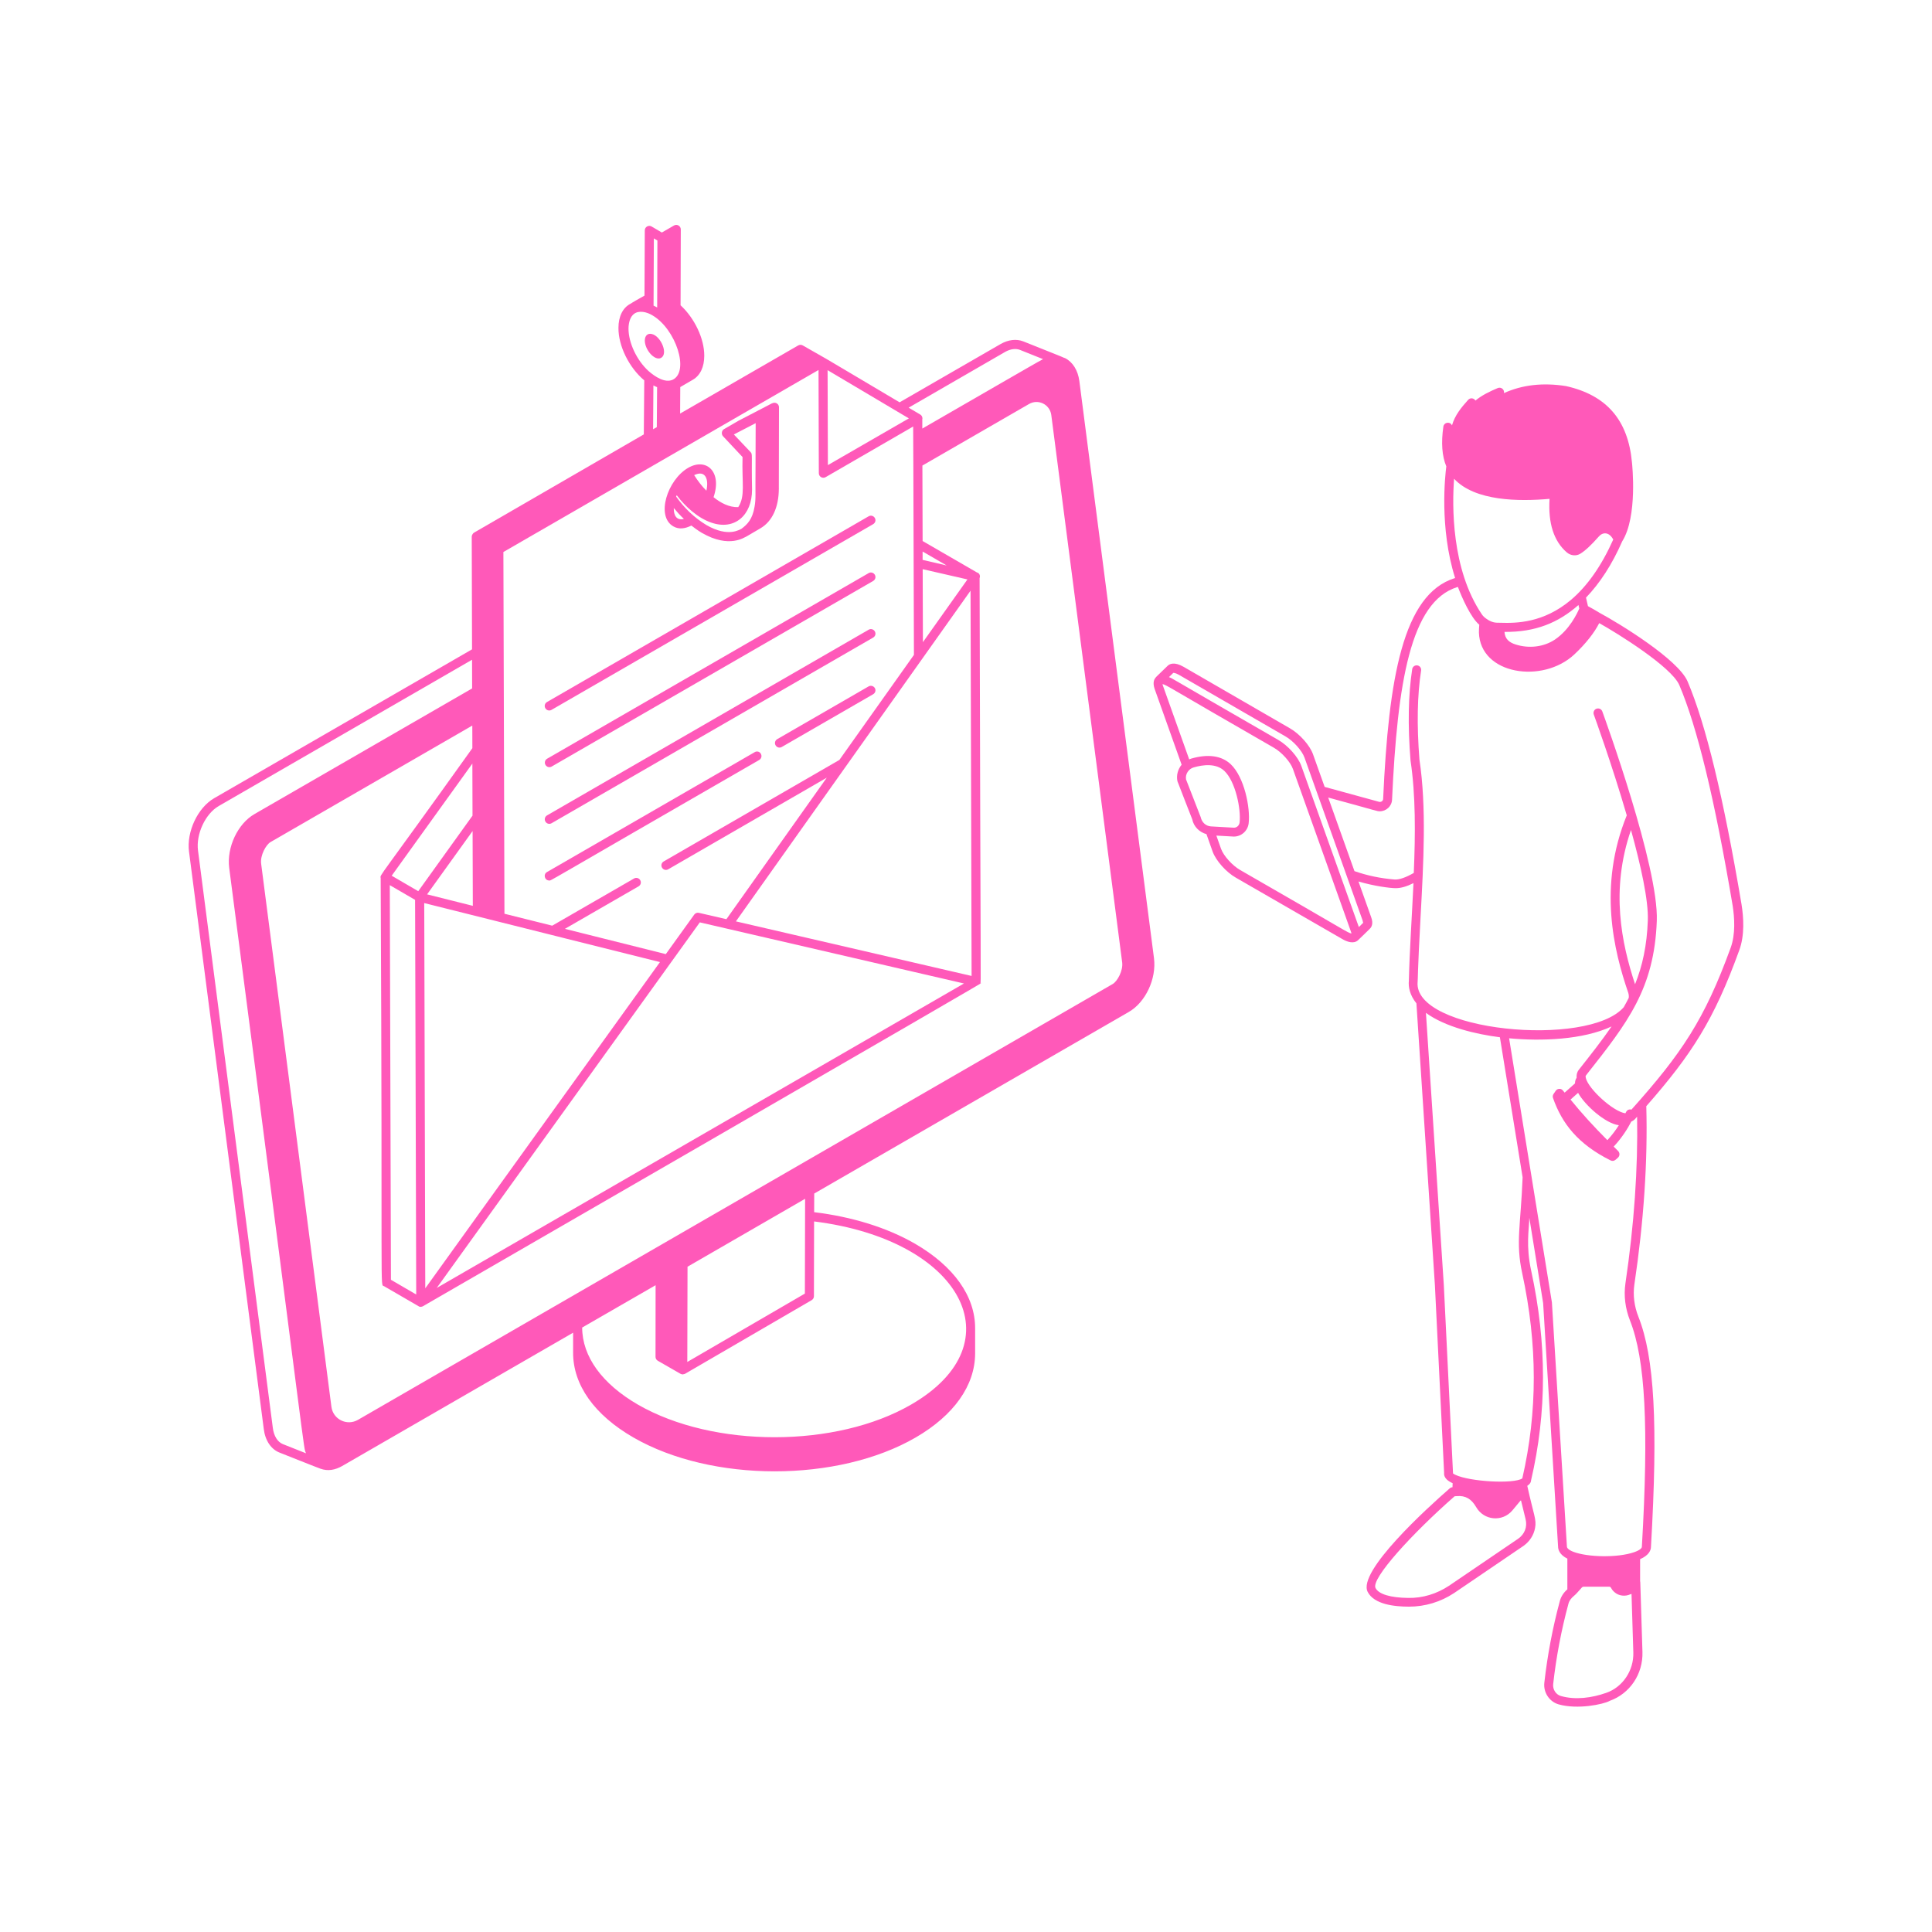 <?xml version="1.0" encoding="UTF-8"?>
<svg width="1200pt" height="1200pt" version="1.1" viewBox="0 0 1200 1200" xmlns="http://www.w3.org/2000/svg">
 <path d="m117.42 529.08 46.406 358.45c0.844 7.125 4.5 12.656 9.844 14.719 0.75 0.281 24.609 9.797 25.359 9.984 4.688 1.688 9.188 0.797 13.547-1.688l143.39-82.781v12.281c-0.094 20.109 13.219 38.859 37.5 52.828 24.234 13.969 55.969 21 87.656 21 31.781 0 63.516-7.031 87.656-21.047 23.719-13.781 36.797-32.25 36.891-52.078v-15.609c0.094-19.969-13.219-38.672-37.406-52.688-17.438-10.031-39.047-16.688-62.578-19.547l0.047-11.578 195.37-112.78c10.453-6 17.297-20.672 15.656-33.422l-46.359-358.5c-0.891-6.656-4.125-11.812-8.906-14.203-0.234-0.094-0.469-0.141-0.703-0.234-0.891-0.516-9.656-3.891-25.266-10.172-4.312-1.641-9.234-1.031-13.969 1.641l-62.812 36.234c-0.75-0.469-49.031-29.109-46.172-27.375l-13.969-7.969c-0.891-0.516-1.922-0.469-2.812 0l-73.359 42.328 0.094-16.453 7.875-4.594c4.5-2.625 7.031-7.875 7.031-14.859 0.047-10.641-6-23.297-14.719-31.359l0.141-47.109c0-2.156-2.344-3.516-4.219-2.438l-7.547 4.359-6.375-3.75c-0.844-0.516-1.922-0.516-2.812 0-0.891 0.516-1.406 1.406-1.406 2.438l-0.188 40.5c-1.547 0.844-8.062 4.547-8.719 5.062-4.734 2.438-7.453 7.875-7.453 14.953-0.094 11.25 6.609 24.75 16.031 32.625l-0.281 33.562-105.47 61.031c-0.703 0.422-1.406 1.594-1.406 2.438 0 2.391 0.188 70.781 0.188 70.031l-160.13 92.438c-10.266 5.906-17.297 20.859-15.656 33.328zm285.47-298.55c-7.359-6.656-12.516-17.578-12.516-26.438 0.047-4.219 1.266-7.453 3.375-9.094 3.141-2.438 8.062-1.219 11.438 0.844 14.672 8.531 23.203 35.016 12.609 40.031-4.781 2.156-10.922-1.875-14.906-5.344zm7.031 367.03-145.78 202.64c-0.844-315.14-0.562-213.79-0.656-239.29 197.58 49.453-27.188-6.75 146.44 36.656zm47.156-25.266 145.74-205.4 0.656 239.29c-172.5-39.938-142.87-33.094-146.39-33.891zm115.97-229.74 14.953 8.672-14.953-3.469zm0.047 10.969 27.797 6.375-27.656 38.953zm25.641 257.34-327.47 189.1 163.4-227.06zm-305.06-48.234-28.406-7.125 28.266-39.328zm-0.188-56.016-33.703 46.922-16.5-9.609 50.109-69.656zm-35.672 52.312c0.047 25.219-0.234-91.031 0.703 245.11l-15.703-9.141-0.703-245.11zm35.578-94.219c-59.203 82.875-57.375 78.328-56.953 80.625 1.312 266.63-0.562 252 2.109 253.55 7.688 4.453 22.875 13.266 21.891 12.703 0.281 0.094 0.562 0.141 0.844 0.141 0.047 0-0.047 0.047 0.188-0.047 0.422-0.047 0.797-0.094 1.172-0.328 0.047 0 0.047 0 0.094-0.047 0.75-0.422 370.69-214.08 346.13-200.39 0.562-1.125 0.188 9.938-0.422-251.81 0.609-1.453-0.094-3.188-1.688-3.562l-33.703-19.5-0.141-46.875 66.188-38.203c5.766-3.375 13.031 0.234 13.875 6.844l44.016 339.89c0.703 5.203-3.047 11.859-5.812 13.453l-468.79 270.71c-6.891 4.031-15.562-0.281-16.547-8.109l-43.641-337.26c-0.703-5.203 3.047-11.859 5.812-13.453l125.34-72.375zm273.89-178.31c0.094 28.594 0.328 110.44 0.375 120.37l-46.312 65.25-109.12 63.047c-1.359 0.797-1.828 2.484-1.031 3.844 0.797 1.359 2.484 1.828 3.844 1.031l98.484-56.906-62.344 87.891-17.062-3.938c-1.078-0.281-2.25 0.188-2.906 1.078l-17.672 24.562-62.672-15.703 45.75-26.391c1.359-0.797 1.828-2.484 1.031-3.844-0.797-1.359-2.484-1.828-3.844-1.031l-50.812 29.297-29.672-7.406-0.656-224.68 195.74-113.06c0 0.75 0.188 68.203 0.188 63.984v0.141c0 2.203 2.391 3.516 4.219 2.438l54.375-31.453c0 1.875 0.094 22.828 0.094 21.469zm-1.312 585.98c-46.641 27.047-122.76 27.094-169.69 0.094-22.359-12.938-34.641-29.906-34.688-47.906l45.609-26.297-0.047 44.484c0 0.984 0.516 1.922 1.406 2.438 0.75 0.422 15 8.625 14.109 8.109 0.562 0.328 0.844 0.234 1.406 0.375 0.188 0 0.328-0.094 0.516-0.141 0.281-0.047 0.609-0.094 0.891-0.234l78.656-45.75c0.844-0.516 1.406-1.406 1.406-2.438l0.094-46.453c91.406 11.391 126.32 75.516 60.328 113.72zm-66.047-68.906-73.031 42.469 0.141-59.156 73.031-42.188zm124.4-584.9c3.234-1.828 6.516-2.25 9.141-1.266l14.391 5.766c-3.422 1.688-42.375 24.375-75 43.125v-5.953c0-0.094 0.094-0.188 0.094-0.328 0-0.984-0.516-1.922-1.359-2.438l-7.219-4.266zm-59.812 41.297-50.297 29.016c0-0.75-0.188-62.812-0.188-58.969zm-156.19-110.48-0.141 41.625c-0.75-0.422 0.047-0.094-2.25-1.172l0.188-41.766zm-2.484 90c0.75 0.422 1.5 0.797 2.297 1.078l-0.188 24.844-2.297 1.312zm-112.64 170.39 0.047 17.812-135.19 78.047c-10.406 6-17.297 20.625-15.703 33.375 49.688 381.79 45.844 358.6 47.719 363.66l-14.297-5.672c-3.375-1.312-5.719-5.109-6.328-10.172l-46.453-358.5c-1.359-10.219 4.547-22.922 12.891-27.703z" fill="#ff59b9"/>
 <path d="m418.22 326.95c3.609 2.062 7.453 1.359 11.203-0.516 1.922 1.547 4.031 3.047 6.516 4.547 17.203 9.938 26.672 2.484 27.422 2.391 0.75-0.422 9.656-5.625 8.906-5.203 7.359-4.266 11.438-13.031 11.484-24.656 0-5.203-0.047 18.797 0.094-50.672-0.094-2.109-2.344-3.281-4.078-2.391h-0.141c-6.469 3.375-21.984 11.438-21 10.922l-8.906 5.156c-1.594 0.891-1.781 3.188-0.656 4.406l12.141 12.938c-0.469 16.547 1.828 24.188-2.672 31.125-5.625 0.188-10.922-2.625-15.328-6.188 5.438-15.938-4.594-24.75-15.844-18.188-12.797 7.453-20.156 30-9.141 36.328zm0.281-11.391c2.016 2.438 4.078 4.688 6.281 6.75-4.547 1.125-6.375-2.109-6.281-6.75zm37.312-45.703 13.547-7.031-0.094 28.312c-0.188 15.984 0.328 18.375-0.609 23.672-1.312 7.734-4.406 10.875-8.203 13.688-0.75 0.141-7.781 5.672-21.703-2.391-7.641-4.594-13.828-10.688-18.797-17.672 0.094-0.281 0.234-0.562 0.375-0.844 5.203 6.984 13.172 14.203 21.469 17.016 14.391 5.016 25.312-4.453 25.312-20.484-0.422-21.703 0.422-21.844-0.891-23.297zm-17.062 34.922c-2.812-2.812-5.344-6.094-7.594-9.656 6.891-3.375 9.234 2.391 7.594 9.656z" fill="#ff59b9"/>
 <path d="m539.53 320.68-199.78 115.36c-1.359 0.797-1.828 2.484-1.031 3.844s2.484 1.828 3.844 1.031l199.78-115.36c1.359-0.797 1.828-2.484 1.031-3.844s-2.531-1.828-3.844-1.031z" fill="#ff59b9"/>
 <path d="m539.53 355.97-199.69 115.27c-1.359 0.797-1.828 2.484-1.031 3.844s2.484 1.828 3.844 1.031l199.69-115.27c1.359-0.797 1.828-2.484 1.031-3.844s-2.531-1.828-3.844-1.031z" fill="#ff59b9"/>
 <path d="m539.53 391.13-199.74 115.31c-1.359 0.797-1.828 2.484-1.031 3.844s2.484 1.828 3.844 1.031l199.74-115.31c1.359-0.797 1.828-2.484 1.031-3.844s-2.531-1.828-3.844-1.031z" fill="#ff59b9"/>
 <path d="m539.53 426.32-56.766 32.766c-1.359 0.797-1.828 2.484-1.031 3.844s2.484 1.828 3.844 1.031l56.766-32.766c1.359-0.797 1.828-2.484 1.031-3.844-0.797-1.312-2.531-1.781-3.844-1.031z" fill="#ff59b9"/>
 <path d="m468.79 467.16-129.05 74.484c-2.484 1.453-1.453 5.25 1.406 5.25 1.406 0-6.797 4.219 130.4-74.859 1.359-0.797 1.828-2.484 1.031-3.844-0.703-1.359-2.438-1.828-3.797-1.031z" fill="#ff59b9"/>
 <path d="m1081.7 561.74c-11.25-66.656-22.219-111.98-33.562-138.61-5.953-13.547-41.625-35.484-54.656-42.516-2.25-1.359-4.688-2.812-7.172-4.125l-1.219-5.297c8.578-8.906 16.172-20.531 22.5-34.969 9.656-15.328 6.188-47.719 6.047-49.031-2.391-26.25-15.75-41.766-40.969-47.391-14.297-2.25-27.188-0.797-38.531 4.359 0.422-2.25-1.828-3.984-3.844-3.141-5.016 2.109-9.938 4.5-13.875 7.781-0.938-1.641-3.281-1.875-4.5-0.469-4.406 4.875-8.25 9.609-10.078 15.891l-0.141-0.281c-1.312-2.297-4.828-1.594-5.203 1.031-1.453 10.078-0.844 18.281 1.828 24.703-0.703 5.438-4.406 38.109 5.484 69.375-0.094 0.047-0.188 0.047-0.281 0.047-32.156 10.078-41.016 62.109-44.438 137.16-0.047 1.219-1.312 2.062-2.438 1.781l-33.891-9.281-7.172-20.109c-1.922-5.625-8.297-12.797-14.438-16.312l-65.906-38.109c-5.906-3.422-8.859-1.828-10.031-0.656l-7.219 6.984c-0.047 0.047 0 0.094-0.047 0.141-1.031 1.031-2.156 3.141-0.797 7.172l16.781 47.109c-2.297 2.766-3.375 6.469-2.625 10.219 0.094 0.422 9.047 23.25 9.188 23.625 0.938 4.641 4.453 8.062 8.859 9.281l3.844 10.875c2.062 5.625 8.391 12.75 14.438 16.172l66 38.062c3.094 1.828 7.219 3.234 9.891 0.75 0.75-0.703 7.969-7.688 7.219-7.031 1.031-0.938 2.484-3.094 0.891-7.312l-7.875-22.125c9.375 2.812 19.594 4.172 23.156 4.172 3.188 0 6.797-1.031 11.016-3.141-1.031 22.078-2.391 41.25-2.859 60.516-0.422 4.031 0.562 9.047 4.688 14.156l11.484 175.13 5.719 116.53c-0.328 3.328 2.859 5.297 5.297 6.375l-0.094 2.531c-0.188 0.047-0.375 0-0.516 0.047-0.422 0.094-0.844 0.328-1.172 0.609-13.594 11.859-57.469 51.609-51 64.312 4.031 7.875 16.781 9.188 25.688 9.188 9.938 0 19.594-2.906 27.984-8.438l43.172-29.344c3.797-2.719 6.328-6.656 7.125-11.062 1.031-5.344-0.844-8.016-4.828-26.203 1.125-0.703 2.25-1.781 2.344-3.375 9.844-42.328 9.891-84.891 0.094-130.18-3.422-15.656-1.312-25.641-1.172-32.953l8.578 52.969 9.281 151.26c0 1.828 0.844 5.062 5.766 7.5v19.078c-2.391 2.062-3.984 4.594-4.688 7.312-4.453 16.547-7.688 33.562-9.609 50.672-0.703 6.047 3.141 11.812 8.859 13.453 11.766 3.328 27.562 0.047 31.641-2.109 0 0 0.047 0 0.047-0.047 12.609-4.5 20.812-16.688 20.391-30.422-0.047-0.938-1.359-44.344-1.359-43.594 0-0.047-0.047-0.094-0.094-0.188v-13.828c5.484-2.391 6.75-5.531 6.75-7.734 4.406-76.266 2.156-117.61-7.781-142.78-2.625-6.562-3.469-13.547-2.531-20.062 5.859-39.328 8.344-76.547 7.406-110.77 28.266-32.203 42.094-53.719 57.703-96.75 3.516-9.422 2.719-20.719 1.453-28.594zm-100.78-183.79c-1.312 3.047-6.047 13.125-15.094 19.266-6.938 4.641-16.125 5.766-24.562 3.047-3.891-1.266-6.516-3.375-6.797-7.781 19.172 0.188 33.375-5.625 45.938-16.688zm-77.766-80.578c12.984 13.969 40.266 14.156 59.297 12.469-0.938 15.141 2.625 26.297 10.734 33.281 2.438 2.062 5.812 2.391 8.391 0.797 2.953-1.828 6.703-5.25 11.438-10.641 2.344-2.766 6.328-3.141 9 1.828-7.312 16.406-16.219 29.062-26.438 37.641-16.969 14.203-33.75 14.391-43.734 14.062h-0.094c-1.266-0.188-4.219 0.656-8.531-2.484-1.125-0.75-2.156-1.734-2.859-2.812-18.984-28.078-18.422-67.734-17.203-84.141zm-157.4 210.1-9.094-23.391c-0.562-3.469 1.781-6.562 4.688-7.406 5.906-1.734 13.969-2.719 19.125 2.156 6.891 6.516 10.406 23.625 9.469 32.016-0.234 1.922-1.828 3.422-3.844 3.234l-14.062-0.797c-3-0.234-5.531-2.391-6.281-5.812zm24.609 32.953c-4.875-2.766-10.359-8.812-11.953-13.219l-2.906-8.203c10.5 0.562 10.406 0.609 10.828 0.609 4.688 0 8.672-3.516 9.234-8.25 1.125-9.609-2.672-28.688-11.156-36.703-5.625-5.297-14.109-6.516-24.562-3.469-0.422 0.141-0.797 0.328-1.219 0.469-18.094-51-16.406-45.703-16.547-46.734 2.484 0.469 2.578 1.266 69 39.422 4.969 2.812 10.406 8.859 11.953 13.219 37.969 106.55 36.234 101.3 36.375 102.23-2.344-0.375-2.016-0.891-69.047-39.375zm76.406 32.672-2.766 2.719-35.719-100.08c-1.969-5.578-8.297-12.703-14.438-16.219-74.953-43.172-64.125-37.312-67.781-38.953l2.672-2.625s1.078-0.188 3.609 1.266l65.953 38.109c4.969 2.812 10.406 8.906 11.953 13.266l36.094 101.16c0.234 0.891 0.234 1.453 0.422 1.359zm96.234 382.6-43.078 29.297c-7.547 4.969-16.312 7.688-25.219 7.5-10.969-0.094-18.375-2.297-20.344-6.141-2.953-5.766 22.922-34.031 49.125-57 0.422-0.047 0.891-0.094 1.453-0.094 5.25-0.422 8.953 1.688 11.906 6.797 4.875 8.484 16.359 9.375 22.5 2.109l5.062-6.094 0.328-0.094 2.812 11.531c1.266 5.016-0.703 9.469-4.547 12.188zm2.438-165c9.609 44.438 9.609 86.203 0.094 127.55 0 0-0.234 0.234-1.172 0.609-8.016 3-35.391 0.938-41.859-3.656l-5.719-116.95-11.109-169.13c12 8.766 31.125 13.266 45.938 15.141l14.109 87c-1.172 29.953-4.406 40.453-0.281 59.438zm52.219 260.76c-8.953 3.141-19.078 4.547-28.172 1.969-3.094-0.891-5.156-4.078-4.781-7.406 1.875-16.828 5.062-33.562 9.469-49.875 0.516-2.062 1.875-3.609 3.328-4.828 1.172-0.938 2.531-2.484 3.609-3.703 1.172-1.172 1.453-2.062 2.438-2.062h16.031c1.266 0 0.797 1.266 3.141 3.328 2.812 2.531 6.844 2.766 9.797 1.406 0.281-0.141 0.562-0.141 0.844-0.281l1.125 36.375c0.328 11.203-6.562 21.516-16.828 25.078zm11.906-254.21c-1.078 7.547-0.094 15.469 2.859 22.969 9.516 24.047 11.719 66 7.359 140.58 0 0.844-1.5 2.203-4.875 3.328-10.312 3.562-28.969 3.094-37.688-0.281-2.906-1.125-3.984-2.344-3.984-3.234l-9.328-151.69-26.578-164.02c19.734 1.875 45.75 1.031 63.656-7.359-6.094 8.859-13.312 18-20.344 26.906-0.797 0.938-1.547 2.578-1.359 4.969-0.609 0.844-1.031 2.016-1.031 3.516l-6.422 5.719c-0.75-0.703-1.406-2.484-3.422-2.344-2.062 0.141-2.531 2.109-3.516 3.234-0.469 0.75-0.609 1.641-0.281 2.484 5.578 15.844 15.469 28.594 35.719 38.719 2.344 1.172 3.844-1.219 4.594-1.688 1.219-1.078 1.266-2.953 0.141-4.125-3.797-3.75-2.484-2.484-2.766-2.766 4.969-5.297 8.625-11.062 10.922-15.516 0.938-0.422 1.688-0.938 2.203-1.453 0.516-0.562 0.938-1.078 1.406-1.594 0.562 32.203-1.828 66.984-7.266 103.64zm13.922-225.52c-0.562 15.562-3.328 28.172-7.922 39.609-8.438-25.547-15.375-58.594-2.531-95.812 6.094 21.984 10.922 43.734 10.453 56.203zm-25.125 136.45c-8.531-8.531-16.031-16.781-22.875-25.219l4.688-4.172c4.266 7.734 16.922 19.031 25.312 20.109-1.875 3-4.266 6.188-7.125 9.281zm76.594-119.53c-16.219 44.625-30.469 65.719-61.641 100.55-1.312-0.375-2.719 0.188-3.328 1.5-0.094 0.234-0.281 0.562-0.422 0.797-7.594-1.031-23.016-15.141-24.609-21.984-0.375-1.641 0.281-1.5 0.656-2.25 25.266-32.016 41.906-53.156 43.453-95.297 1.266-33.469-32.391-126.14-33.844-130.08-0.516-1.453-2.156-2.203-3.609-1.688-1.453 0.516-2.203 2.156-1.688 3.609 0.188 0.516 11.156 30.609 20.484 62.625-17.906 44.062-8.062 84 0.938 110.25 0.328 1.031 0.422 2.109 0.281 3.141-0.984 1.922-2.016 3.891-3.094 5.766-22.125 25.453-131.06 15.047-128.02-15.797 0.188-0.984-0.094-5.391 1.828-40.359 1.828-33.516 3.75-68.156-0.703-97.641-1.688-21.375-1.359-39.984 1.031-55.312 0.234-1.547-0.797-2.953-2.344-3.188-1.5-0.234-2.953 0.797-3.188 2.344-2.438 15.75-2.812 34.828-1.031 56.812 3.188 21.281 3.047 45.328 2.016 69.75-4.969 2.859-9.047 4.266-11.906 4.078-8.812-0.703-17.016-2.438-24.938-5.203l-16.312-45.703c31.406 8.531 30.141 8.531 32.062 8.531 3.938 0 7.406-3.094 7.594-7.172 3.328-72.703 11.484-123 40.453-132.05 0.141-0.047 0.281-0.047 0.469-0.094 2.344 6.328 8.016 19.172 13.266 23.438-0.141 1.594-0.234 3.188-0.234 4.781 0.75 26.344 39.609 32.016 59.203 13.734 7.125-6.656 12.609-13.688 15.516-19.5 10.969 6.094 44.719 27 49.734 38.438 11.156 26.156 22.031 71.062 33.188 137.26 1.078 7.125 1.828 17.438-1.266 25.922z" fill="#ff59b9"/>
 <path d="m410.44 222.37c0.047-0.047 0.094-0.047 0.094-0.047 4.734-2.484-0.094-13.641-5.672-14.859-2.531-0.609-4.312 0.938-4.359 4.031 0 5.766 6.047 12.703 9.938 10.875z" fill="#ff59b9"/>
</svg>
